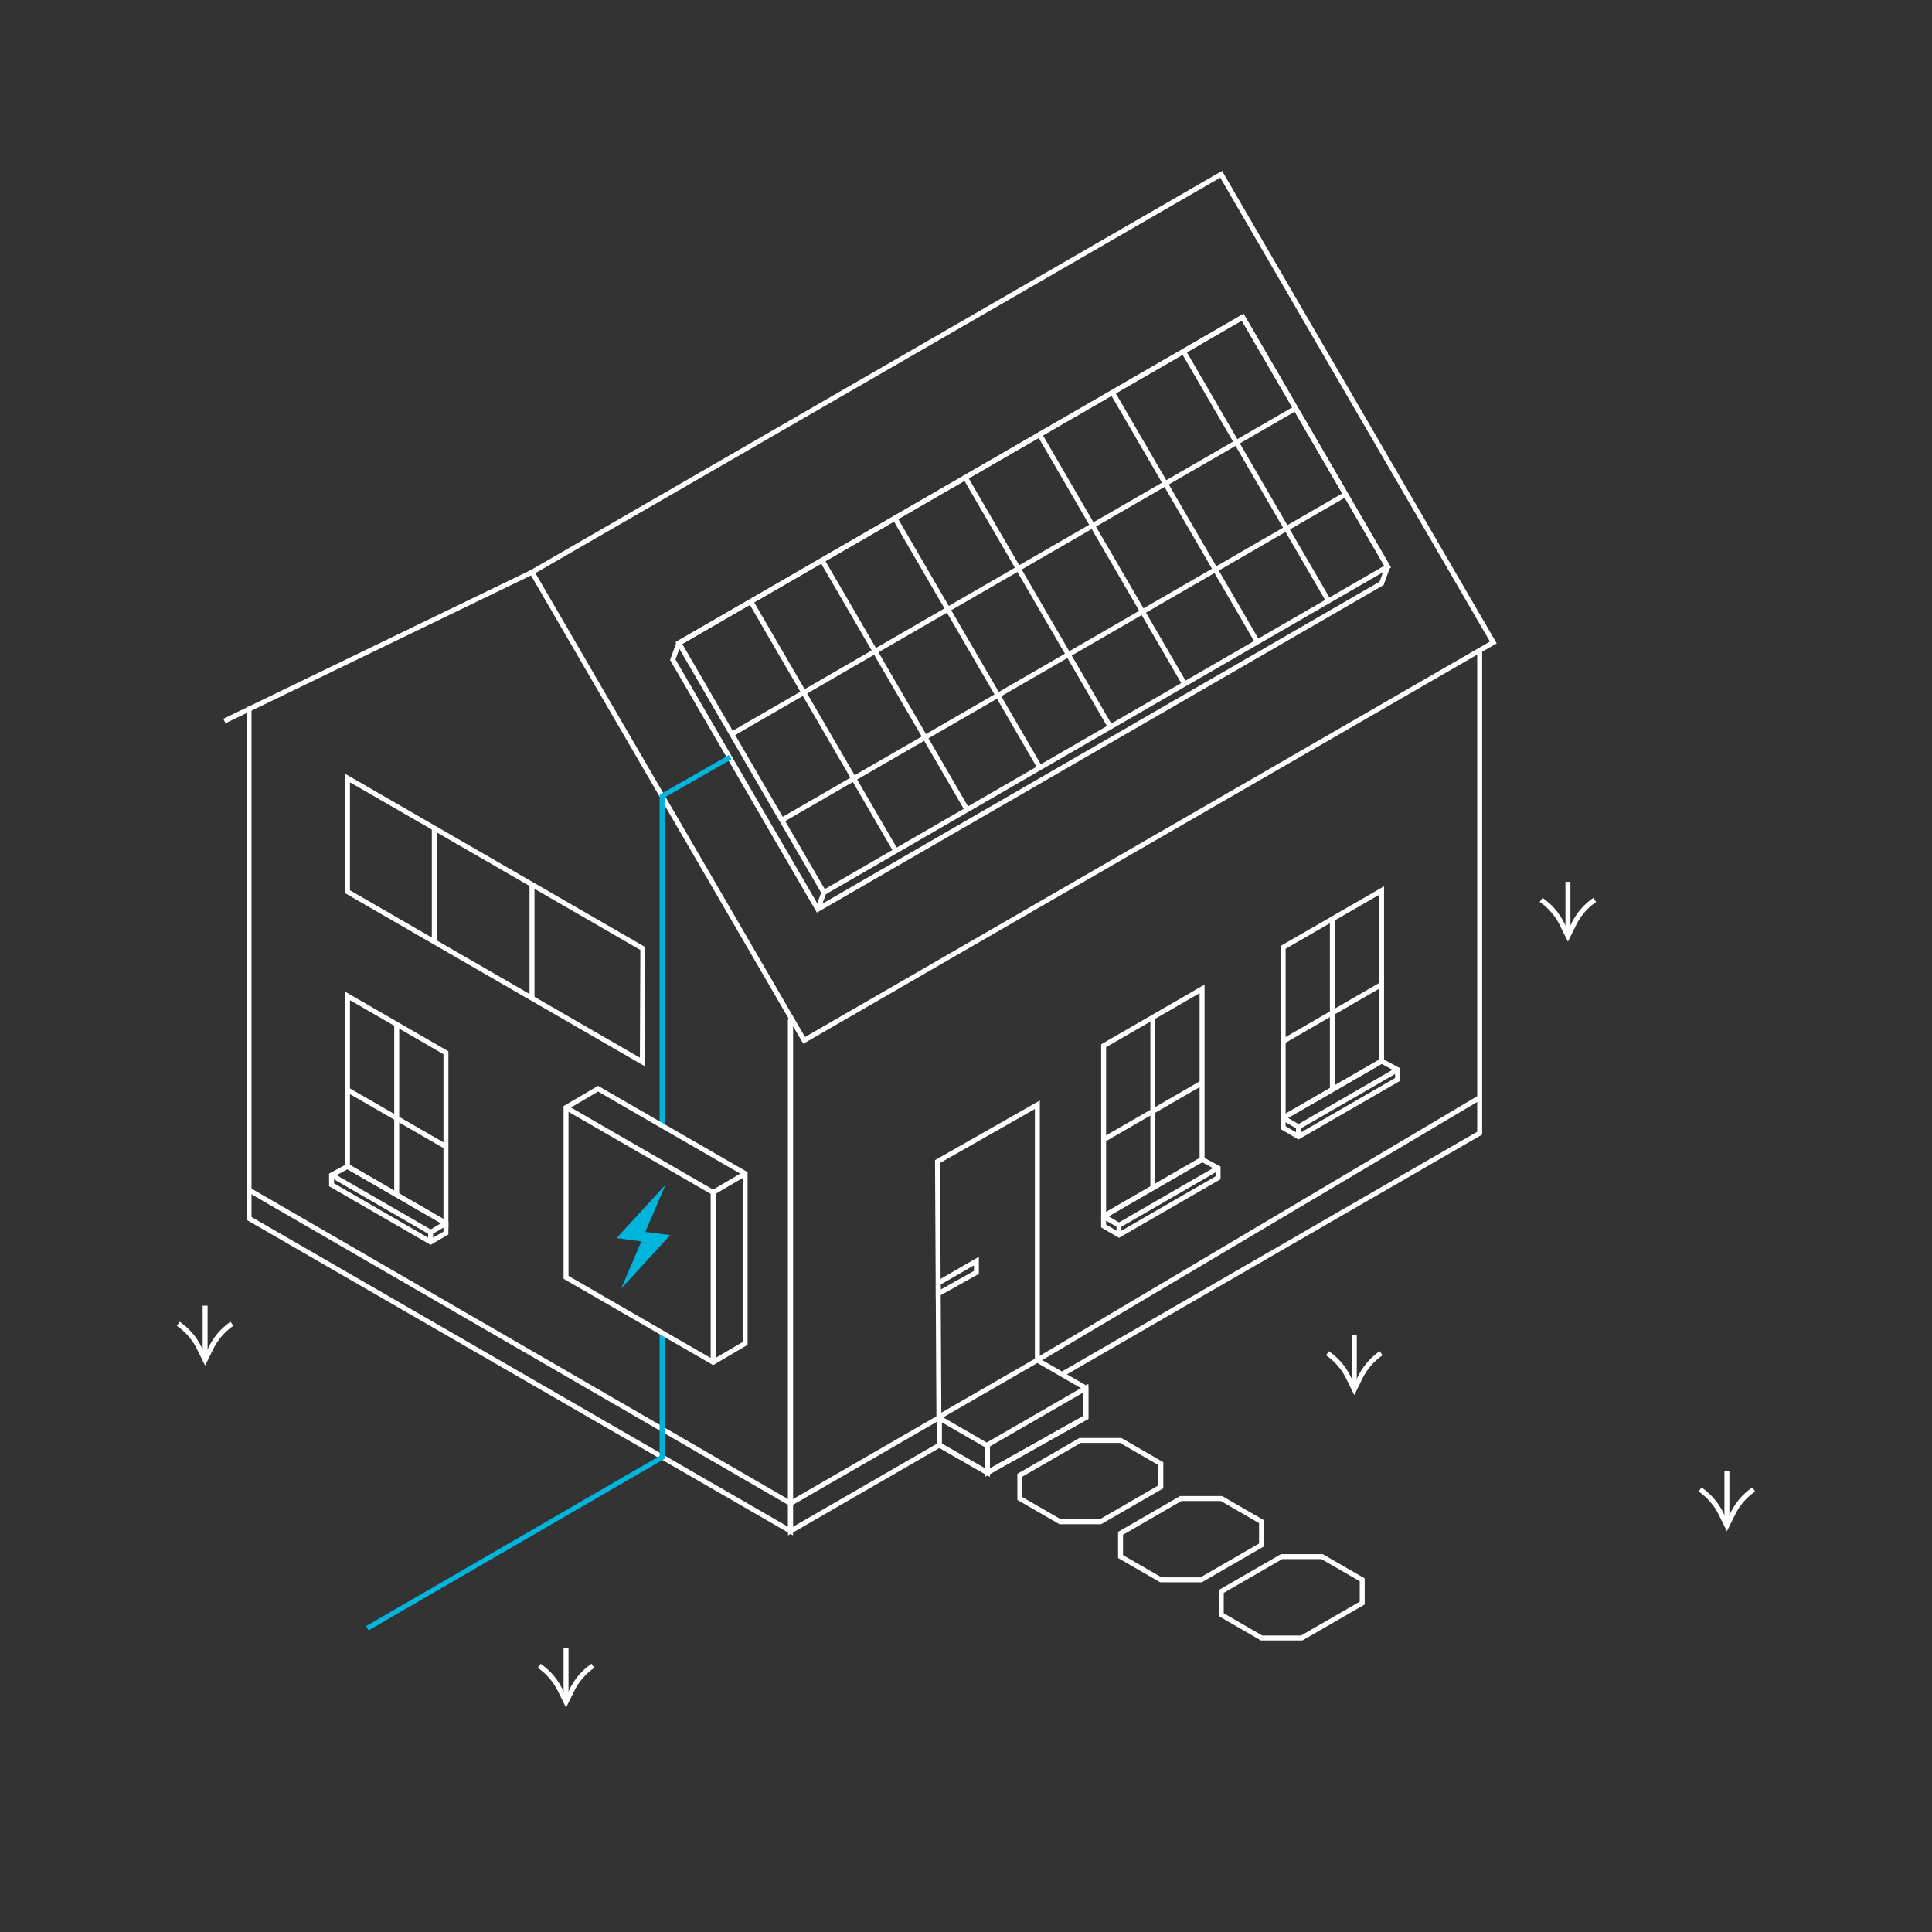 <svg xmlns="http://www.w3.org/2000/svg" xmlns:xlink="http://www.w3.org/1999/xlink" width="289" height="289" viewBox="0 0 289 289">
  <rect x="0" y="0" width="289" height="289" fill="#333333" stroke="none"/>
  <defs>
    <clipPath id="clip-path">
      <rect id="Rechteck_137" data-name="Rechteck 137" width="289" height="289" transform="translate(1152 969)" fill="#fff"/>
    </clipPath>
  </defs>
  <g id="energie-boxed" transform="translate(-1152 -969)" clip-path="url(#clip-path)">
    <g id="Ebene_2" data-name="Ebene 2" transform="translate(1170.636 986.976)">
      <g id="Ebene_1" data-name="Ebene 1" transform="translate(8.033 8.094)">
        <path id="Pfad_337" data-name="Pfad 337" d="M224.534,87.637v72.279l-62.589,36.138" transform="translate(-29.864 -16.482)" fill="none" stroke="#fff" stroke-miterlimit="10" stroke-width="0.741"/>
        <path id="Pfad_338" data-name="Pfad 338" d="M134.63,218.986l-22.277,12.863v-76.53" transform="translate(-20.771 -28.892)" fill="none" stroke="#fff" stroke-miterlimit="10" stroke-width="0.741"/>
        <path id="Pfad_339" data-name="Pfad 339" d="M94.166,144.818v76.53l-81-46.769V98.049" transform="translate(-2.584 -18.391)" fill="none" stroke="#fff" stroke-miterlimit="10" stroke-width="0.741"/>
        <path id="Pfad_340" data-name="Pfad 340" d="M139.59,228.316l7.211,4.163v4.01l-7.177-4.118" transform="translate(-25.765 -42.277)" fill="none" stroke="#fff" stroke-miterlimit="10" stroke-width="0.741"/>
        <path id="Pfad_341" data-name="Pfad 341" d="M148.42,231.356l14.728-8.5v4.373l-14.728,8.261Z" transform="translate(-27.384 -41.275)" fill="none" stroke="#fff" stroke-miterlimit="10" stroke-width="0.741"/>
        <path id="Pfad_342" data-name="Pfad 342" d="M154.277,217.722l7.259,4.19v4.373l-14.728,8.261-7.177-4.118" transform="translate(-25.773 -40.335)" fill="none" stroke="#fff" stroke-miterlimit="10" stroke-width="0.741"/>
        <path id="Pfad_343" data-name="Pfad 343" d="M139.484,217.646l14.728-8.5V170.938l-14.937,8.5Z" transform="translate(-25.707 -31.756)" fill="none" stroke="#fff" stroke-miterlimit="10" stroke-width="0.741"/>
        <line id="Linie_98" data-name="Linie 98" y1="4.204" transform="translate(113.859 185.89)" fill="none" stroke="#fff" stroke-miterlimit="10" stroke-width="0.741"/>
        <path id="Pfad_344" data-name="Pfad 344" d="M145.119,199.573v1.694l-5.705,3.2v-1.6Z" transform="translate(-25.733 -37.007)" fill="none" stroke="#fff" stroke-miterlimit="10" stroke-width="0.741"/>
        <path id="Pfad_345" data-name="Pfad 345" d="M65,60.029l40.709,70.031L208.8,70.537,168.089.505Z" transform="translate(-12.088 -0.505)" fill="none" stroke="#fff" stroke-miterlimit="10" stroke-width="0.741"/>
        <path id="Pfad_346" data-name="Pfad 346" d="M116.443,220.575,94.166,233.436l-81-46.879" transform="translate(-2.584 -34.62)" fill="none" stroke="#fff" stroke-miterlimit="10" stroke-width="0.741"/>
        <line id="Linie_99" data-name="Linie 99" y1="39.271" x2="66.166" transform="translate(128.504 138.116)" fill="none" stroke="#fff" stroke-miterlimit="10" stroke-width="0.741"/>
        <path id="Pfad_347" data-name="Pfad 347" d="M31.2,176.513l14.726,8.5V159.507L31.2,151Z" transform="translate(-5.891 -28.101)" fill="none" stroke="#fff" stroke-miterlimit="10" stroke-width="0.741"/>
        <path id="Pfad_348" data-name="Pfad 348" d="M45.391,190.744V192.2L43.1,193.542l-14.821-8.556v-1.454l2.389-1.29Z" transform="translate(-5.354 -33.829)" fill="none" stroke="#fff" stroke-miterlimit="10" stroke-width="0.741"/>
        <path id="Pfad_349" data-name="Pfad 349" d="M45.391,191.034,43.1,192.378l-14.821-8.558" transform="translate(-5.354 -34.118)" fill="none" stroke="#fff" stroke-miterlimit="10" stroke-width="0.741"/>
        <line id="Linie_100" data-name="Linie 100" y2="1.453" transform="translate(37.743 158.26)" fill="none" stroke="#fff" stroke-miterlimit="10" stroke-width="0.741"/>
        <line id="Linie_101" data-name="Linie 101" y2="25.51" transform="translate(32.674 127.154)" fill="none" stroke="#fff" stroke-miterlimit="10" stroke-width="0.741"/>
        <line id="Linie_102" data-name="Linie 102" x2="14.728" y2="8.503" transform="translate(25.311 136.952)" fill="none" stroke="#fff" stroke-miterlimit="10" stroke-width="0.741"/>
        <path id="Pfad_350" data-name="Pfad 350" d="M184.432,175.23l-14.726,8.5v-25.51l14.726-8.5Z" transform="translate(-31.287 -27.866)" fill="none" stroke="#fff" stroke-miterlimit="10" stroke-width="0.741"/>
        <path id="Pfad_351" data-name="Pfad 351" d="M169.705,189.462v1.453l2.3,1.344,14.82-8.558v-1.454l-2.389-1.29Z" transform="translate(-31.287 -33.593)" fill="none" stroke="#fff" stroke-miterlimit="10" stroke-width="0.741"/>
        <path id="Pfad_352" data-name="Pfad 352" d="M169.705,189.752l2.3,1.343,14.82-8.558" transform="translate(-31.287 -33.883)" fill="none" stroke="#fff" stroke-miterlimit="10" stroke-width="0.741"/>
        <line id="Linie_103" data-name="Linie 103" y2="1.454" transform="translate(140.714 157.212)" fill="none" stroke="#fff" stroke-miterlimit="10" stroke-width="0.741"/>
        <line id="Linie_104" data-name="Linie 104" y2="25.51" transform="translate(145.782 126.106)" fill="none" stroke="#fff" stroke-miterlimit="10" stroke-width="0.741"/>
        <line id="Linie_105" data-name="Linie 105" x1="14.726" y2="8.503" transform="translate(138.418 135.904)" fill="none" stroke="#fff" stroke-miterlimit="10" stroke-width="0.741"/>
        <path id="Pfad_353" data-name="Pfad 353" d="M217.313,157.213l-14.726,8.5v-25.51l14.726-8.5Z" transform="translate(-37.316 -24.562)" fill="none" stroke="#fff" stroke-miterlimit="10" stroke-width="0.741"/>
        <path id="Pfad_354" data-name="Pfad 354" d="M202.587,171.444V172.9l2.3,1.344,14.82-8.558v-1.453l-2.389-1.29Z" transform="translate(-37.316 -30.29)" fill="none" stroke="#fff" stroke-miterlimit="10" stroke-width="0.741"/>
        <path id="Pfad_355" data-name="Pfad 355" d="M202.587,171.734l2.3,1.343,14.82-8.556" transform="translate(-37.316 -30.579)" fill="none" stroke="#fff" stroke-miterlimit="10" stroke-width="0.741"/>
        <line id="Linie_106" data-name="Linie 106" y2="1.454" transform="translate(167.566 142.498)" fill="none" stroke="#fff" stroke-miterlimit="10" stroke-width="0.741"/>
        <line id="Linie_107" data-name="Linie 107" y2="25.509" transform="translate(172.634 111.393)" fill="none" stroke="#fff" stroke-miterlimit="10" stroke-width="0.741"/>
        <line id="Linie_108" data-name="Linie 108" x1="14.726" y2="8.504" transform="translate(165.271 121.19)" fill="none" stroke="#fff" stroke-miterlimit="10" stroke-width="0.741"/>
        <line id="Linie_109" data-name="Linie 109" x1="46.01" y2="22.26" transform="translate(6.902 59.524)" fill="none" stroke="#fff" stroke-miterlimit="10" stroke-width="0.741"/>
        <path id="Pfad_356" data-name="Pfad 356" d="M75.309,153.566,31.2,128.1V111.092L75.382,136.6Z" transform="translate(-5.891 -20.783)" fill="none" stroke="#fff" stroke-miterlimit="10" stroke-width="0.741"/>
        <line id="Linie_110" data-name="Linie 110" y2="17.006" transform="translate(38.297 97.625)" fill="none" stroke="#fff" stroke-miterlimit="10" stroke-width="0.741"/>
        <line id="Linie_111" data-name="Linie 111" y2="17.007" transform="translate(52.912 106.128)" fill="none" stroke="#fff" stroke-miterlimit="10" stroke-width="0.741"/>
        <path id="Pfad_357" data-name="Pfad 357" d="M91.9,75.428l21.69,37.315L197.926,64l-21.69-37.313Z" transform="translate(-17.02 -5.306)" fill="none" stroke="#fff" stroke-miterlimit="10" stroke-width="0.741"/>
        <path id="Pfad_358" data-name="Pfad 358" d="M197.722,64l-.909,2.5-84.339,48.741L90.784,77.923l.908-2.5,84.34-48.74Z" transform="translate(-16.816 -5.306)" fill="none" stroke="#fff" stroke-miterlimit="10" stroke-width="0.741"/>
        <line id="Linie_112" data-name="Linie 112" x2="21.69" y2="37.315" transform="translate(85.722 64.048)" fill="none" stroke="#fff" stroke-miterlimit="10" stroke-width="0.741"/>
        <line id="Linie_113" data-name="Linie 113" x2="21.69" y2="37.315" transform="translate(96.271 57.679)" fill="none" stroke="#fff" stroke-miterlimit="10" stroke-width="0.741"/>
        <line id="Linie_114" data-name="Linie 114" x2="21.69" y2="37.313" transform="translate(107.115 51.31)" fill="none" stroke="#fff" stroke-miterlimit="10" stroke-width="0.741"/>
        <line id="Linie_115" data-name="Linie 115" x2="21.69" y2="37.313" transform="translate(117.665 45.237)" fill="none" stroke="#fff" stroke-miterlimit="10" stroke-width="0.741"/>
        <line id="Linie_116" data-name="Linie 116" x2="21.69" y2="37.315" transform="translate(128.806 38.867)" fill="none" stroke="#fff" stroke-miterlimit="10" stroke-width="0.741"/>
        <line id="Linie_117" data-name="Linie 117" x2="21.69" y2="37.315" transform="translate(139.651 32.497)" fill="none" stroke="#fff" stroke-miterlimit="10" stroke-width="0.741"/>
        <line id="Linie_118" data-name="Linie 118" x2="21.69" y2="37.313" transform="translate(150.496 26.72)" fill="none" stroke="#fff" stroke-miterlimit="10" stroke-width="0.741"/>
        <line id="Linie_119" data-name="Linie 119" y1="48.74" x2="84.339" transform="translate(82.549 35.153)" fill="none" stroke="#fff" stroke-miterlimit="10" stroke-width="0.741"/>
        <line id="Linie_120" data-name="Linie 120" y1="48.74" x2="84.339" transform="translate(90.516 47.743)" fill="none" stroke="#fff" stroke-miterlimit="10" stroke-width="0.741"/>
        <line id="Linie_121" data-name="Linie 121" x1="0.908" y2="2.495" transform="translate(95.659 107.436)" fill="none" stroke="#fff" stroke-miterlimit="10" stroke-width="0.741"/>
        <path id="Pfad_359" data-name="Pfad 359" d="M78.929,212.719v18.625L34.84,256.907" transform="translate(-6.558 -39.417)" fill="none" stroke="#00b4dc" stroke-miterlimit="10" stroke-width="0.741"/>
        <path id="Pfad_360" data-name="Pfad 360" d="M88.828,162.4V113.093l10.178-5.811" transform="translate(-16.457 -20.084)" fill="none" stroke="#00b4dc" stroke-miterlimit="10" stroke-width="0.741"/>
        <path id="Pfad_361" data-name="Pfad 361" d="M87.817,185.582l-7.34,7.995,3.717.482-3.018,7.061,7.34-7.995-3.727-.483Z" transform="translate(-14.926 -34.441)" fill="#00b4dc"/>
        <path id="Pfad_362" data-name="Pfad 362" d="M76.021,168l-4.787,2.812v25.409l22,12.7,4.787-2.811v-25.41Z" transform="translate(-13.231 -31.218)" fill="none" stroke="#fff" stroke-miterlimit="10" stroke-width="0.741"/>
        <path id="Pfad_363" data-name="Pfad 363" d="M93.238,209.56V184.151l-22-12.7" transform="translate(-13.231 -31.849)" fill="none" stroke="#fff" stroke-miterlimit="10" stroke-width="0.741"/>
        <line id="Linie_122" data-name="Linie 122" y1="2.812" x2="4.787" transform="translate(80.007 149.489)" fill="none" stroke="#fff" stroke-miterlimit="10" stroke-width="0.741"/>
        <path id="Pfad_364" data-name="Pfad 364" d="M163.375,232.431l-9.016,5.206v3.479l6.026,3.479h6.026l9.038-5.219V235.9l-6-3.466Z" transform="translate(-28.473 -43.032)" fill="none" stroke="#fff" stroke-miterlimit="10" stroke-width="0.741"/>
        <path id="Pfad_365" data-name="Pfad 365" d="M181.821,243.066l-9.016,5.206v3.479l6.026,3.479h6.026l9.038-5.218v-3.48l-6-3.466Z" transform="translate(-31.855 -44.982)" fill="none" stroke="#fff" stroke-miterlimit="10" stroke-width="0.741"/>
        <path id="Pfad_366" data-name="Pfad 366" d="M200.268,253.716l-9.016,5.206V262.4l6.026,3.48H203.3l9.038-5.219v-3.48l-6-3.466Z" transform="translate(-35.238 -46.935)" fill="none" stroke="#fff" stroke-miterlimit="10" stroke-width="0.741"/>
        <path id="Pfad_367" data-name="Pfad 367" d="M278.96,241.409h0a9.5,9.5,0,0,1,3.165,3.7l.847,1.716.847-1.716a9.5,9.5,0,0,1,3.165-3.7h0" transform="translate(-51.32 -44.678)" fill="none" stroke="#fff" stroke-miterlimit="10" stroke-width="0.741"/>
        <line id="Linie_123" data-name="Linie 123" y1="8.119" transform="translate(231.653 194.024)" fill="none" stroke="#fff" stroke-miterlimit="10" stroke-width="0.741"/>
        <path id="Pfad_368" data-name="Pfad 368" d="M249.837,133.416h0a9.518,9.518,0,0,1,3.167,3.7l.847,1.716.847-1.716a9.506,9.506,0,0,1,3.166-3.7h0" transform="translate(-45.98 -24.876)" fill="none" stroke="#fff" stroke-miterlimit="10" stroke-width="0.741"/>
        <line id="Linie_124" data-name="Linie 124" y1="8.119" transform="translate(207.872 105.834)" fill="none" stroke="#fff" stroke-miterlimit="10" stroke-width="0.741"/>
        <path id="Pfad_369" data-name="Pfad 369" d="M.207,211.063h0a9.513,9.513,0,0,1,3.166,3.7l.847,1.716.847-1.716a9.512,9.512,0,0,1,3.166-3.7h0" transform="translate(-0.207 -39.114)" fill="none" stroke="#fff" stroke-miterlimit="10" stroke-width="0.741"/>
        <line id="Linie_125" data-name="Linie 125" y1="8.119" transform="translate(4.014 169.242)" fill="none" stroke="#fff" stroke-miterlimit="10" stroke-width="0.741"/>
        <path id="Pfad_370" data-name="Pfad 370" d="M66.319,273.717h0a9.5,9.5,0,0,1,3.166,3.7l.847,1.717.847-1.717a9.515,9.515,0,0,1,3.167-3.7h0" transform="translate(-12.33 -50.602)" fill="none" stroke="#fff" stroke-miterlimit="10" stroke-width="0.741"/>
        <line id="Linie_126" data-name="Linie 126" y1="8.121" transform="translate(58.003 220.408)" fill="none" stroke="#fff" stroke-miterlimit="10" stroke-width="0.741"/>
        <path id="Pfad_371" data-name="Pfad 371" d="M210.706,216.461h0a9.5,9.5,0,0,1,3.166,3.7l.847,1.717.847-1.717a9.514,9.514,0,0,1,3.167-3.7h0" transform="translate(-38.805 -40.103)" fill="none" stroke="#fff" stroke-miterlimit="10" stroke-width="0.741"/>
        <line id="Linie_127" data-name="Linie 127" y1="8.121" transform="translate(175.916 173.65)" fill="none" stroke="#fff" stroke-miterlimit="10" stroke-width="0.741"/>
      </g>
    </g>
  </g>
</svg>
